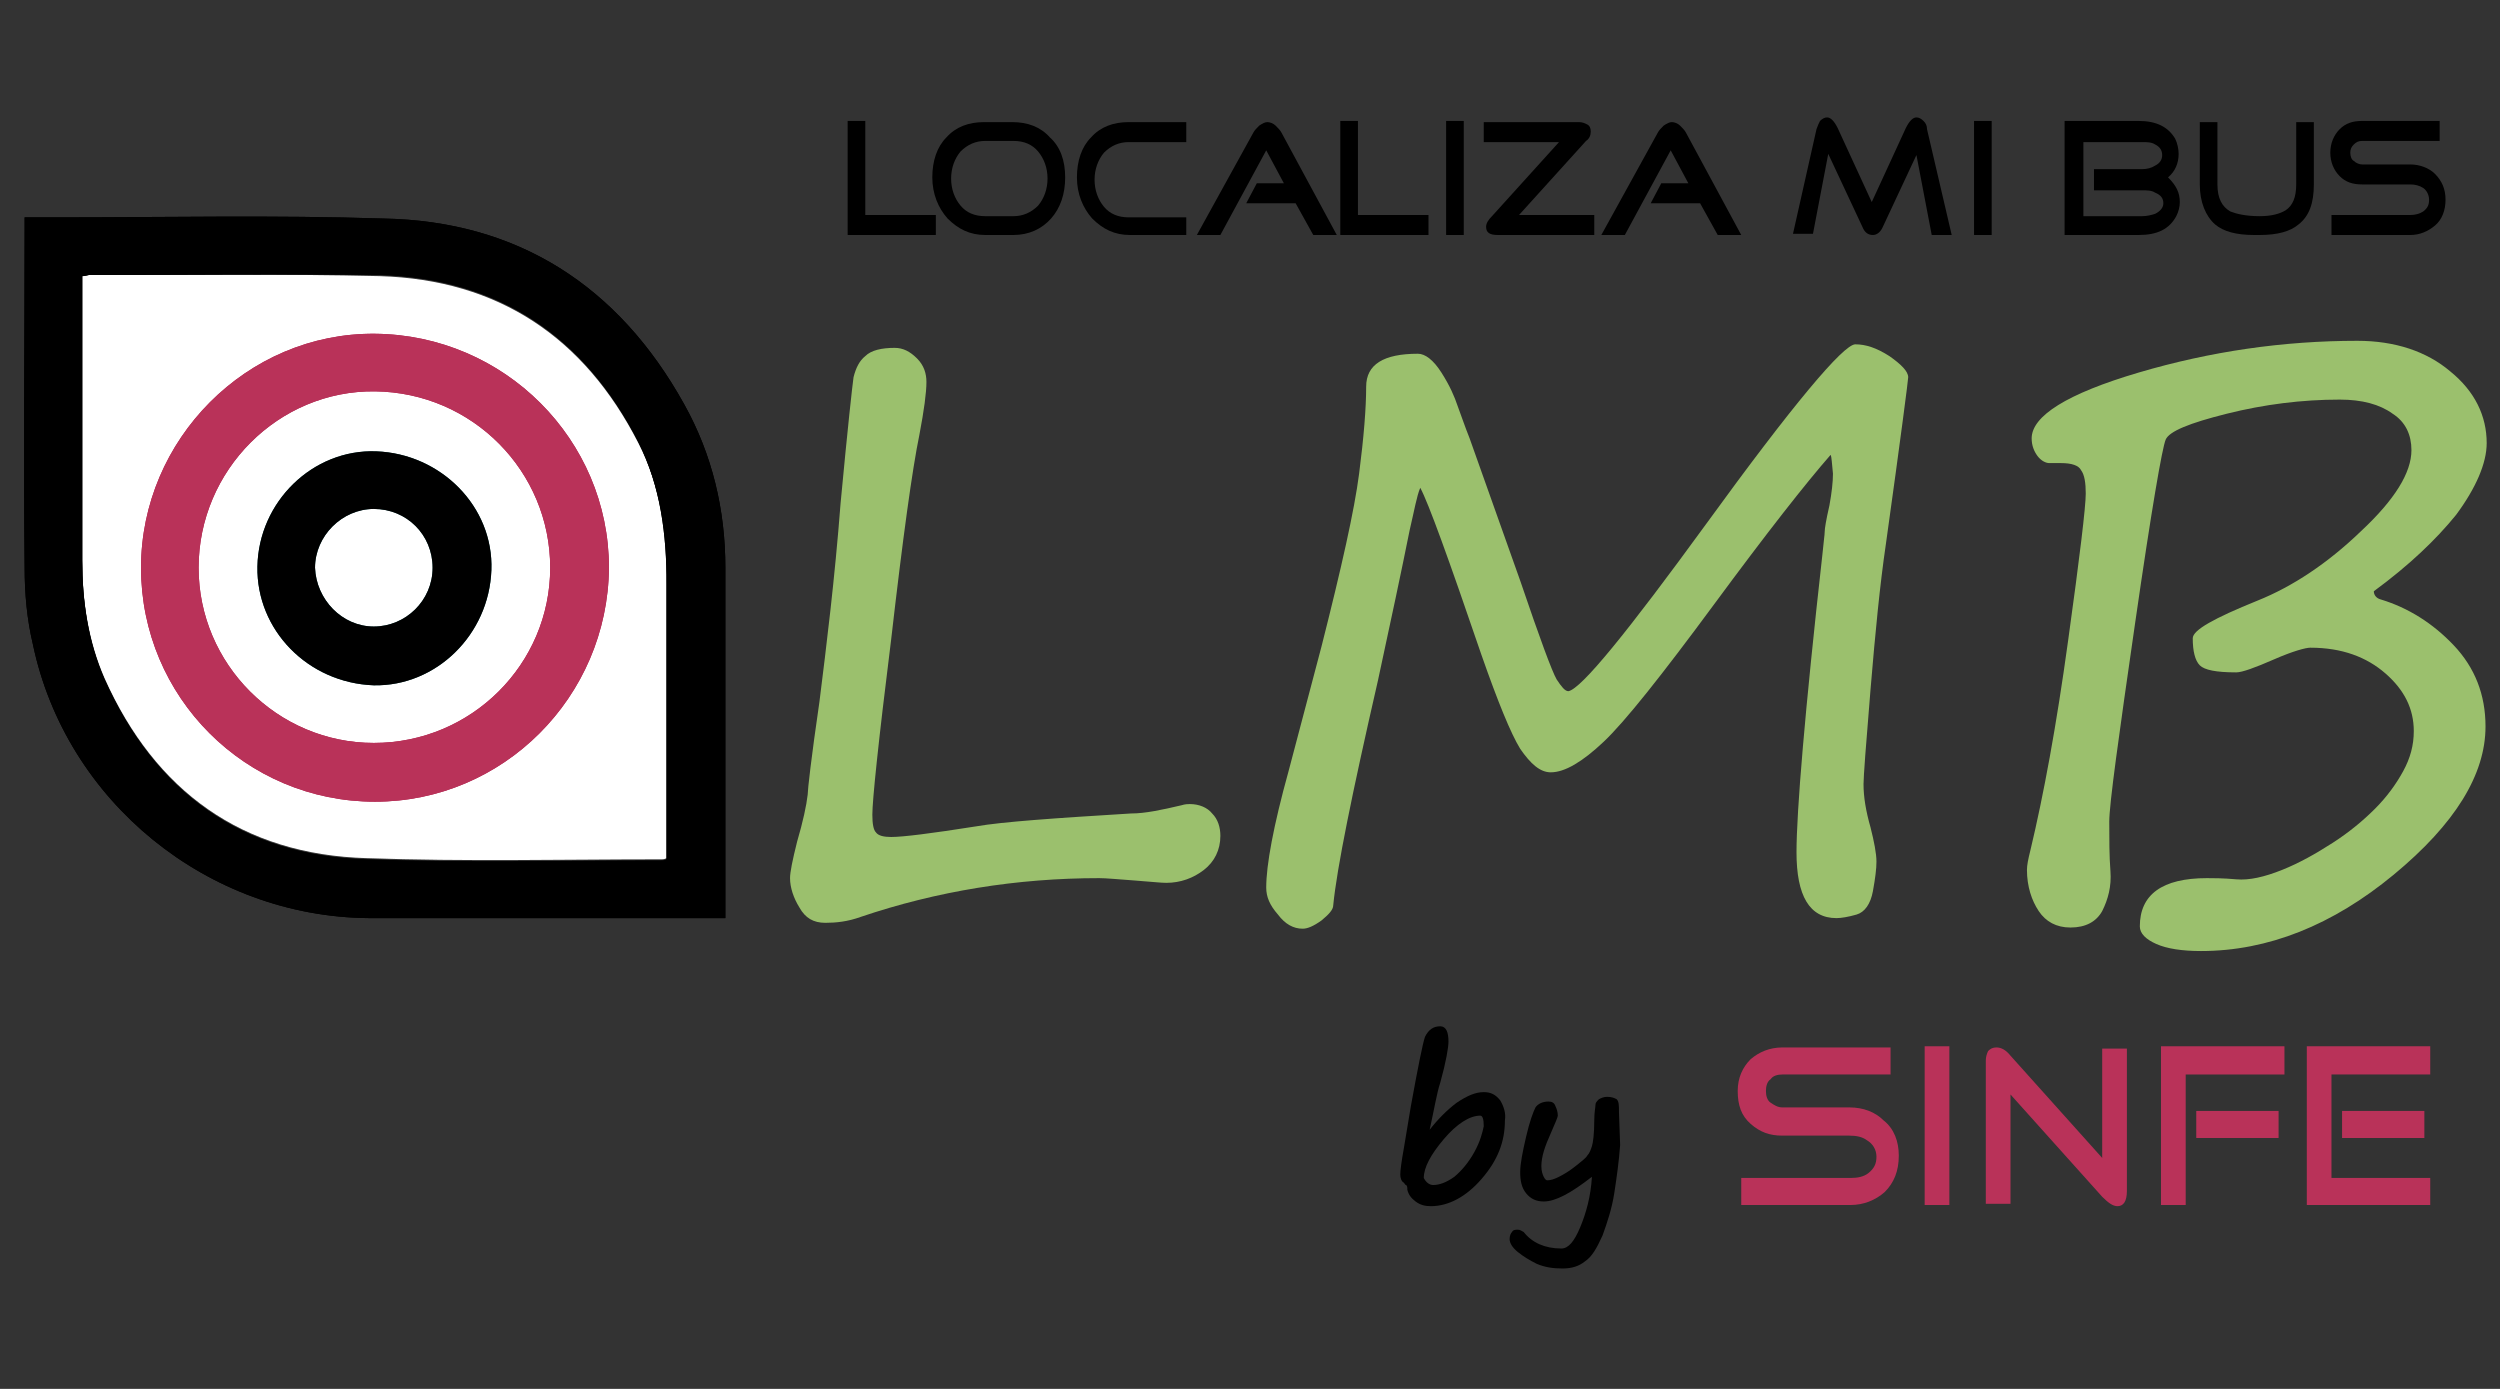 <?xml version="1.0" encoding="UTF-8" standalone="no"?>
<svg
   viewBox="0 0 180 100"
   data-imageid="3d-model-outline"
   imageName="3D Model"
   class="illustrations_image"
   version="1.1"
   id="svg37"
   sodipodi:docname="logo_completo.svg"
   width="180"
   height="100"
   inkscape:version="1.2.2 (732a01da63, 2022-12-09)"
   xmlns:inkscape="http://www.inkscape.org/namespaces/inkscape"
   xmlns:sodipodi="http://sodipodi.sourceforge.net/DTD/sodipodi-0.dtd"
   xmlns="http://www.w3.org/2000/svg"
   xmlns:svg="http://www.w3.org/2000/svg">
  <rect x="0" y="0" width="180" height="100" fill="#333333" stroke="none"/>
  <defs
     id="defs41" />
  <sodipodi:namedview
     id="namedview39"
     pagecolor="#ffffff"
     bordercolor="#000000"
     borderopacity="0.25"
     inkscape:showpageshadow="2"
     inkscape:pageopacity="0.0"
     inkscape:pagecheckerboard="0"
     inkscape:deskcolor="#d1d1d1"
     showgrid="false"
     inkscape:zoom="2.79"
     inkscape:cx="161.64875"
     inkscape:cy="68.817204"
     inkscape:window-width="1920"
     inkscape:window-height="1017"
     inkscape:window-x="1358"
     inkscape:window-y="-8"
     inkscape:window-maximized="1"
     inkscape:current-layer="g80" />
  <g
     id="_471_3d_model_outline"
     data-name="#471_3d_model_outline">
    <g
       id="g80"
       transform="matrix(0.771,0,0,0.771,-1.884,2.11)">
      <g
         id="g421"
         transform="matrix(1.098,0,0,1.098,-11.179,-6.705)">
	<g
   id="g391">
		<g
   id="g363">
			<path
   class="st0"
   d="M 66.7,41.3 C 62.1,32.3 54.8,27.4 44.7,27.1 36.5,26.9 28.2,27 20,27 c -0.2,0 -0.4,0 -0.6,0 0,0.3 0,0.5 0,0.7 0,7.8 0,15.7 0,23.5 0,3.5 0.5,6.9 1.9,10.1 4.3,9.6 11.7,15 22.3,15.3 8.3,0.3 16.7,0.1 25,0.1 0.2,0 0.3,0 0.5,-0.1 0,-0.2 0,-0.4 0,-0.7 0,-7.6 0,-15.1 0,-22.7 0.1,-4.1 -0.5,-8.2 -2.4,-11.9 z"
   id="path345"
   style="fill:#ffffff" />

			<g
   id="g353">
				<path
   d="m 74.1,81.7 c -4.2,0 -8.4,0 -12.5,0 -5.9,0 -11.9,0 -17.8,0 C 30.1,81.6 18,71.8 15.2,58.4 c -0.5,-2.1 -0.7,-4.3 -0.7,-6.5 -0.1,-9.7 0,-19.4 0,-29.1 0,-0.2 0,-0.4 0,-0.7 1,0 1.9,0 2.8,0 9.2,0 18.5,-0.2 27.7,0.1 11.4,0.2 20,5.7 25.6,15.8 2.4,4.3 3.5,9 3.5,13.9 0,9.8 0,19.5 0,29.3 0,0.1 0,0.3 0,0.5 z M 19.4,27.1 c 0,0.3 0,0.5 0,0.7 0,7.8 0,15.7 0,23.5 0,3.5 0.5,6.9 1.9,10.1 4.3,9.6 11.7,15 22.3,15.3 8.3,0.3 16.7,0.1 25,0.1 0.2,0 0.3,0 0.5,-0.1 0,-0.2 0,-0.4 0,-0.7 0,-7.6 0,-15.1 0,-22.7 0,-4.2 -0.5,-8.3 -2.4,-12.1 -4.6,-9 -11.9,-13.9 -22,-14.2 -8.2,-0.1 -16.4,0 -24.7,0 -0.1,0 -0.3,0.1 -0.6,0.1 z"
   id="path347" />

				<path
   class="st1"
   d="m 44.3,71.8 c -11,0 -19.9,-8.9 -19.9,-19.9 0,-10.9 9,-20 19.9,-19.9 11,0.1 19.9,9 19.9,19.9 -0.1,11 -9,19.9 -19.9,19.9 z M 59.2,51.9 c 0,-8.2 -6.6,-14.9 -14.9,-15 -8.2,-0.1 -15,6.7 -15,15 0,8.2 6.7,14.9 14.9,14.9 8.3,0 15,-6.7 15,-14.9 z"
   id="path349"
   style="fill:#a91c49" />

				<path
   class="st2"
   d="m 44.2,61.9 c -5.6,-0.2 -10,-4.7 -9.9,-10.1 0.1,-5.5 4.7,-10 10.1,-9.8 5.5,0.2 10,4.7 9.8,10.1 -0.2,5.5 -4.7,9.9 -10,9.8 z m 0,-5 c 2.7,0 5,-2.2 5,-5 0,-2.8 -2.2,-5 -5,-5 -2.7,0 -5,2.3 -5,5 0.1,2.7 2.3,5 5,5 z"
   id="path351"
   style="fill:#1d585a" />

			</g>

			<g
   id="g361">
				<path
   d="m 74.1,81.7 c -4.2,0 -8.4,0 -12.5,0 -5.9,0 -11.9,0 -17.8,0 C 30.1,81.6 18,71.8 15.2,58.4 c -0.5,-2.1 -0.7,-4.3 -0.7,-6.5 -0.1,-9.7 0,-19.4 0,-29.1 0,-0.2 0,-0.4 0,-0.7 1,0 1.9,0 2.8,0 9.2,0 18.5,-0.2 27.7,0.1 11.4,0.2 20,5.7 25.6,15.8 2.4,4.3 3.5,9 3.5,13.9 0,9.8 0,19.5 0,29.3 0,0.1 0,0.3 0,0.5 z M 19.4,27.1 c 0,0.3 0,0.5 0,0.7 0,7.8 0,15.7 0,23.5 0,3.5 0.5,6.9 1.9,10.1 4.3,9.6 11.7,15 22.3,15.3 8.3,0.3 16.7,0.1 25,0.1 0.2,0 0.3,0 0.5,-0.1 0,-0.2 0,-0.4 0,-0.7 0,-7.6 0,-15.1 0,-22.7 0,-4.2 -0.5,-8.3 -2.4,-12.1 -4.6,-9 -11.9,-13.9 -22,-14.2 -8.2,-0.1 -16.4,0 -24.7,0 -0.1,0 -0.3,0.1 -0.6,0.1 z"
   id="path355" />

				<path
   class="st3"
   d="m 44.3,71.8 c -11,0 -19.9,-8.9 -19.9,-19.9 0,-10.9 9,-20 19.9,-19.9 11,0.1 19.9,9 19.9,19.9 -0.1,11 -9,19.9 -19.9,19.9 z M 59.2,51.9 c 0,-8.2 -6.6,-14.9 -14.9,-15 -8.2,-0.1 -15,6.7 -15,15 0,8.2 6.7,14.9 14.9,14.9 8.3,0 15,-6.7 15,-14.9 z"
   id="path357"
   style="fill:#b93259" />

				<path
   d="m 44.2,61.9 c -5.6,-0.2 -10,-4.7 -9.9,-10.1 0.1,-5.5 4.7,-10 10.1,-9.8 5.5,0.2 10,4.7 9.8,10.1 -0.2,5.5 -4.7,9.9 -10,9.8 z m 0,-5 c 2.7,0 5,-2.2 5,-5 0,-2.8 -2.2,-5 -5,-5 -2.7,0 -5,2.3 -5,5 0.1,2.7 2.3,5 5,5 z"
   id="path359" />

			</g>

		</g>

		<g
   class="st4"
   id="g371"
   style="enable-background:new">
			<path
   class="st5"
   d="m 81.1,71.2 c 0,-0.4 0.3,-3.1 1,-7.9 0.6,-4.8 1.3,-10.4 1.8,-16.9 0.6,-6.4 1,-10 1.1,-10.7 0.2,-0.8 0.5,-1.4 1,-1.8 0.5,-0.5 1.4,-0.7 2.5,-0.7 0.7,0 1.3,0.3 1.9,0.9 0.6,0.6 0.8,1.3 0.8,2 0,0.9 -0.2,2.4 -0.6,4.5 -0.6,2.9 -1.4,8.7 -2.4,17.4 -1.1,8.8 -1.6,13.7 -1.6,14.9 0,0.8 0.1,1.3 0.3,1.5 0.2,0.3 0.7,0.4 1.3,0.4 1,0 3.4,-0.3 7.2,-0.9 2.3,-0.4 6.7,-0.7 13.2,-1.1 1.2,0 2.6,-0.3 4.3,-0.7 0.3,-0.1 0.6,-0.1 0.7,-0.1 0.8,0 1.5,0.3 1.9,0.8 0.5,0.5 0.7,1.2 0.7,1.9 0,1.2 -0.5,2.2 -1.4,2.9 -0.9,0.7 -2,1.1 -3.2,1.1 -0.5,0 -1.3,-0.1 -2.7,-0.2 -1.4,-0.1 -2.4,-0.2 -3,-0.2 -7,0 -13.8,1.1 -20.3,3.3 -1.1,0.4 -2.1,0.5 -3,0.5 -1,0 -1.7,-0.4 -2.2,-1.3 -0.5,-0.8 -0.8,-1.7 -0.8,-2.5 0,-0.5 0.2,-1.5 0.6,-3.1 0.5,-1.7 0.8,-3.1 0.9,-4 z"
   id="path365"
   style="fill:#9bc06d" />

			<path
   class="st5"
   d="m 168.1,42.3 c -2.1,2.4 -5.4,6.6 -9.9,12.7 -4.5,6.1 -7.6,10 -9.4,11.7 -1.8,1.7 -3.3,2.6 -4.5,2.6 -0.9,0 -1.7,-0.7 -2.6,-2 -0.8,-1.3 -1.9,-4 -3.3,-8 -2.8,-8.2 -4.5,-12.9 -5.2,-14.2 -0.3,0.7 -0.5,1.9 -0.9,3.6 -0.7,3.5 -1.6,7.7 -2.7,12.8 -2.2,9.6 -3.5,16 -3.8,19.1 0,0.4 -0.4,0.8 -1,1.3 -0.7,0.5 -1.2,0.7 -1.6,0.7 -0.8,0 -1.5,-0.4 -2.1,-1.2 -0.7,-0.8 -1,-1.5 -1,-2.3 0,-1.9 0.6,-5.2 1.9,-9.9 l 2.8,-10.6 c 1.7,-6.7 2.8,-11.6 3.2,-14.7 0.4,-3.1 0.6,-5.6 0.6,-7.4 0,-1.9 1.5,-2.8 4.4,-2.8 0.6,0 1.3,0.5 2,1.6 0.7,1.1 1.1,2 1.4,2.9 0.3,0.8 0.6,1.7 1,2.7 l 4.3,12.1 c 1.7,5 2.7,7.7 3.1,8.4 0.4,0.6 0.7,1 1,1 1.1,-0.2 5,-5 11.7,-14.2 7.4,-10.2 11.7,-15.3 12.7,-15.3 0.9,0 1.8,0.3 2.9,1 1,0.7 1.6,1.3 1.6,1.8 0,0.2 -0.6,4.9 -1.9,14.2 -0.5,3.4 -0.9,7.5 -1.3,12.3 -0.4,4.8 -0.6,7.5 -0.6,8.1 0,1.1 0.2,2.3 0.6,3.7 0.3,1.2 0.5,2.2 0.5,2.9 0,0.6 -0.1,1.4 -0.3,2.5 -0.2,1.1 -0.7,1.8 -1.4,2 -0.7,0.2 -1.3,0.3 -1.7,0.3 -2.3,0 -3.4,-1.9 -3.4,-5.6 0,-3.4 0.7,-11.9 2.2,-25.3 0.1,-1.1 0.2,-1.7 0.2,-2 0,-0.2 0.1,-0.9 0.4,-2.2 0.2,-1.1 0.3,-2 0.3,-2.7 -0.1,-0.9 -0.1,-1.4 -0.2,-1.6 z"
   id="path367"
   style="fill:#9bc06d" />

			<path
   class="st5"
   d="m 214.3,53.9 c 0,0.3 0.2,0.6 0.6,0.7 2.3,0.7 4.4,2 6.2,3.9 1.8,1.9 2.7,4.2 2.7,6.9 0,4.1 -2.6,8.3 -7.8,12.6 -5.2,4.3 -10.7,6.5 -16.4,6.5 -1.6,0 -2.9,-0.2 -3.8,-0.6 -0.9,-0.4 -1.4,-0.9 -1.4,-1.5 0,-2.7 1.9,-4.1 5.7,-4.1 0.5,0 1.4,0 2.5,0.1 1.1,0.1 2.4,-0.2 3.9,-0.8 1.5,-0.6 2.9,-1.4 4.3,-2.3 1.4,-0.9 2.6,-1.9 3.6,-2.9 1,-1 1.8,-2.1 2.4,-3.2 0.6,-1.1 0.9,-2.2 0.9,-3.4 0,-1.9 -0.8,-3.5 -2.4,-4.9 -1.6,-1.4 -3.7,-2.2 -6.4,-2.2 -0.4,0 -1.5,0.3 -3.1,1 -1.6,0.7 -2.7,1.1 -3.2,1.1 -1.7,0 -2.7,-0.2 -3.1,-0.6 -0.4,-0.4 -0.6,-1.2 -0.6,-2.3 0,-0.7 1.8,-1.7 5.5,-3.2 3,-1.2 6,-3.2 8.8,-5.9 2.9,-2.7 4.3,-5 4.3,-6.9 0,-1.3 -0.5,-2.4 -1.6,-3.1 -1.1,-0.8 -2.6,-1.2 -4.5,-1.2 -3.2,0 -6.4,0.4 -9.6,1.2 -3.2,0.8 -4.9,1.5 -5.2,2.2 -0.3,0.7 -1.2,5.9 -2.6,15.6 -1.4,9.7 -2.2,15.4 -2.2,16.9 0,1.5 0,2.9 0.1,4.2 0.1,1.3 -0.2,2.4 -0.7,3.4 -0.5,0.9 -1.4,1.4 -2.7,1.4 -1.2,0 -2.1,-0.5 -2.7,-1.4 -0.6,-0.9 -1,-2.1 -1,-3.5 0,-0.4 0.1,-0.9 0.3,-1.7 1.1,-4.6 2.2,-10.5 3.2,-17.8 1,-7.2 1.5,-11.4 1.5,-12.5 0,-0.9 -0.1,-1.6 -0.4,-2 -0.2,-0.4 -0.8,-0.6 -1.7,-0.6 -0.3,0 -0.7,0 -1,0 -0.3,0 -0.7,-0.2 -1,-0.6 -0.3,-0.4 -0.5,-0.9 -0.5,-1.5 0,-1.9 3,-3.8 9.1,-5.6 6.1,-1.8 12.3,-2.7 18.6,-2.7 3.2,0 5.9,0.9 7.9,2.6 2.1,1.7 3.1,3.8 3.1,6.1 0,1.7 -0.9,3.8 -2.6,6.1 -1.7,2.1 -4,4.3 -7,6.5 z"
   id="path369"
   style="fill:#9bc06d" />

		</g>

		<g
   id="g377">
			<path
   d="m 150.2,101 c -0.1,1.4 -0.3,2.8 -0.5,4.1 -0.2,1.3 -0.6,2.5 -1,3.6 -0.5,1.1 -0.9,1.8 -1.5,2.2 -0.5,0.4 -1.1,0.6 -1.9,0.6 -0.8,0 -1.5,-0.1 -2.2,-0.4 v 0 c -0.6,-0.3 -1.1,-0.6 -1.6,-1 -0.5,-0.4 -0.7,-0.8 -0.7,-1.1 0,-0.3 0.1,-0.5 0.2,-0.6 0.1,-0.2 0.3,-0.2 0.5,-0.2 0.2,0 0.3,0.1 0.5,0.2 0.7,0.9 1.8,1.4 3.2,1.4 0.6,0 1.1,-0.6 1.6,-1.8 0.5,-1.2 0.9,-2.6 1,-4.3 -1.8,1.4 -3.1,2.1 -4.1,2.1 -0.6,0 -1.1,-0.2 -1.5,-0.7 -0.4,-0.5 -0.5,-1.1 -0.5,-1.8 0,-0.7 0.2,-1.7 0.5,-3 0.3,-1.3 0.6,-2.1 0.8,-2.5 0.2,-0.3 0.6,-0.5 1.1,-0.5 0.3,0 0.5,0.1 0.6,0.4 0.1,0.2 0.2,0.5 0.2,0.8 0,0.1 -0.2,0.6 -0.6,1.5 -0.5,1.1 -0.8,2 -0.8,2.8 0,0.4 0.1,0.7 0.2,0.9 0.1,0.2 0.2,0.3 0.3,0.3 0.3,0 0.6,-0.1 1,-0.3 0.4,-0.2 0.9,-0.5 1.4,-0.9 0.5,-0.4 0.9,-0.7 1,-0.9 0.2,-0.2 0.3,-0.5 0.4,-0.8 0.1,-0.3 0.2,-1.1 0.2,-2.2 0,-0.7 0.1,-1.1 0.1,-1.3 0,-0.2 0.1,-0.3 0.3,-0.5 0.2,-0.1 0.4,-0.2 0.7,-0.2 0.4,0 0.6,0.1 0.8,0.2 0.2,0.2 0.2,0.5 0.2,1.1 z"
   id="path373" />

			<path
   d="m 140,97.2 c -0.4,-0.5 -0.8,-0.7 -1.4,-0.7 -0.7,0 -1.4,0.3 -2.3,0.9 -0.8,0.6 -1.6,1.4 -2.3,2.3 0.4,-1.8 0.6,-3.1 0.9,-4 0.5,-1.8 0.7,-3 0.7,-3.5 0,-0.8 -0.2,-1.3 -0.7,-1.3 -0.6,0 -1,0.3 -1.3,0.9 -0.2,0.6 -0.6,2.6 -1.2,5.9 l -0.6,3.6 c -0.2,1.1 -0.3,1.9 -0.3,2.2 0,0.3 0.1,0.6 0.3,0.7 0.1,0.1 0.1,0.2 0.2,0.2 0.1,0.1 0.1,0.2 0.1,0.4 0.1,0.4 0.3,0.7 0.7,1 0.4,0.3 0.8,0.4 1.3,0.4 1.5,0 3,-0.8 4.3,-2.3 1.4,-1.6 2,-3.2 2,-5 0.1,-0.6 -0.1,-1.2 -0.4,-1.7 z m -2.2,4.4 c -0.5,0.9 -1.1,1.6 -1.7,2.1 -0.7,0.5 -1.3,0.7 -1.8,0.7 -0.3,0 -0.6,-0.2 -0.8,-0.6 0,-0.9 0.6,-2 1.7,-3.3 1.1,-1.3 2.2,-2 3.1,-2 0.2,0 0.3,0.3 0.3,0.9 -0.1,0.5 -0.3,1.3 -0.8,2.2 z"
   id="path375" />

		</g>

		<g
   id="g389">
			<path
   class="st3"
   d="m 173.9,101.9 c 0,1.3 -0.4,2.3 -1.2,3.1 -0.8,0.7 -1.8,1.1 -2.9,1.1 h -9.3 v -2.3 h 9.3 c 0.6,0 1.1,-0.1 1.5,-0.4 0.5,-0.4 0.7,-0.8 0.7,-1.4 0,-0.6 -0.3,-1.1 -0.8,-1.4 -0.4,-0.3 -0.9,-0.4 -1.5,-0.4 H 164 c -1.1,0 -1.9,-0.3 -2.7,-1 -0.8,-0.7 -1.1,-1.6 -1.1,-2.8 0,-1.1 0.4,-2 1.1,-2.7 0.7,-0.6 1.6,-1 2.7,-1 h 9.2 V 95 H 164 c -0.4,0 -0.8,0.1 -1,0.4 -0.3,0.2 -0.4,0.6 -0.4,1 0,0.4 0.1,0.8 0.4,1 0.3,0.2 0.6,0.4 1,0.4 h 5.7 c 1.2,0 2.2,0.4 2.9,1.1 0.9,0.7 1.3,1.8 1.3,3 z"
   id="path379"
   style="fill:#b93259" />

			<path
   class="st3"
   d="m 178.2,106.1 h -2.1 V 92.6 h 2.1 z"
   id="path381"
   style="fill:#b93259" />

			<path
   class="st3"
   d="m 193.3,104.9 c 0,0.9 -0.3,1.3 -0.8,1.3 -0.4,0 -0.8,-0.3 -1.3,-0.8 l -7.8,-8.7 v 9.3 h -2.1 V 93.8 c 0,-0.3 0.1,-0.6 0.2,-0.8 0.2,-0.2 0.4,-0.3 0.7,-0.3 0.4,0 0.8,0.2 1.2,0.7 l 7.8,8.7 v -9.3 h 2.1 z"
   id="path383"
   style="fill:#b93259" />

			<path
   class="st3"
   d="m 206.7,95 h -8.4 v 11.1 h -2.1 V 92.6 h 10.5 z m -0.5,5.4 h -7 v -2.3 h 7 z"
   id="path385"
   style="fill:#b93259" />

			<path
   class="st3"
   d="M 219.1,106.1 H 208.6 V 92.6 h 10.5 V 95 h -8.4 v 8.8 h 8.4 z m -0.5,-5.7 h -7 v -2.3 h 7 z"
   id="path387"
   style="fill:#b93259" />

		</g>

	</g>

	<g
   id="g419">
		<path
   d="M 92.1,23.6 H 84.5 V 13.9 H 86 v 8 h 6 v 1.7 z"
   id="path393" />

		<path
   d="m 103,18.7 c 0,1.4 -0.4,2.6 -1.2,3.5 -0.8,0.9 -1.9,1.4 -3.2,1.4 h -2.4 c -1.3,0 -2.3,-0.5 -3.2,-1.4 -0.8,-0.9 -1.3,-2.1 -1.3,-3.5 0,-1.4 0.4,-2.6 1.2,-3.4 0.8,-0.9 1.9,-1.3 3.2,-1.3 h 2.4 c 1.3,0 2.4,0.4 3.2,1.3 0.9,0.8 1.3,2 1.3,3.4 z m -1.5,0.1 c 0,-0.9 -0.3,-1.7 -0.8,-2.3 -0.5,-0.6 -1.2,-0.9 -2.1,-0.9 h -2.4 c -0.8,0 -1.5,0.3 -2.1,0.9 -0.5,0.6 -0.8,1.4 -0.8,2.3 0,0.9 0.3,1.7 0.8,2.3 0.5,0.6 1.2,0.9 2.1,0.9 h 2.4 c 0.8,0 1.5,-0.3 2.1,-0.9 0.5,-0.6 0.8,-1.4 0.8,-2.3 z"
   id="path395" />

		<path
   d="m 113.4,23.6 h -4.9 c -1.3,0 -2.3,-0.5 -3.2,-1.4 -0.8,-0.9 -1.3,-2.1 -1.3,-3.5 0,-1.4 0.4,-2.6 1.2,-3.4 0.8,-0.9 1.9,-1.3 3.2,-1.3 h 4.9 v 1.7 h -4.9 c -0.8,0 -1.5,0.3 -2.1,0.9 -0.5,0.6 -0.8,1.4 -0.8,2.3 0,0.9 0.3,1.7 0.8,2.3 0.5,0.6 1.2,0.9 2.1,0.9 h 4.9 v 1.5 z"
   id="path397" />

		<path
   d="m 126.1,23.6 h -2 l -1.5,-2.7 h -4.2 l 0.9,-1.7 h 2.3 l -1.5,-2.8 -3.9,7.2 h -2 l 4.8,-8.7 c 0.1,-0.2 0.3,-0.4 0.5,-0.6 0.3,-0.2 0.5,-0.3 0.7,-0.3 0.2,0 0.5,0.1 0.7,0.3 0.2,0.2 0.4,0.4 0.5,0.6 z"
   id="path399" />

		<path
   d="m 134,23.6 h -7.6 v -9.7 h 1.5 v 8 h 6 v 1.7 z"
   id="path401" />

		<path
   d="m 136.9,23.6 h -1.5 v -9.7 h 1.5 z"
   id="path403" />

		<path
   d="m 148,23.6 h -8.2 c -0.7,0 -1,-0.2 -1,-0.7 0,-0.3 0.2,-0.6 0.5,-0.9 l 5.7,-6.3 h -6.4 V 14 h 8.1 c 0.3,0 0.5,0.1 0.7,0.2 0.2,0.1 0.3,0.3 0.3,0.6 0,0.3 -0.1,0.6 -0.4,0.8 l -5.7,6.3 h 6.4 z"
   id="path405" />

		<path
   d="m 160.5,23.6 h -2 L 157,20.9 h -4.2 l 0.9,-1.7 h 2.3 l -1.5,-2.8 -3.9,7.2 h -2 l 4.8,-8.7 c 0.1,-0.2 0.3,-0.4 0.5,-0.6 0.3,-0.2 0.5,-0.3 0.7,-0.3 0.2,0 0.5,0.1 0.7,0.3 0.2,0.2 0.4,0.4 0.5,0.6 z"
   id="path407" />

		<path
   d="m 178.4,23.6 h -1.7 l -1.3,-6.8 -2.9,6.2 c -0.2,0.4 -0.5,0.6 -0.8,0.6 -0.4,0 -0.7,-0.2 -0.9,-0.7 l -2.9,-6.2 -1.3,6.8 h -1.7 l 2,-8.9 c 0.1,-0.3 0.2,-0.5 0.3,-0.7 0.2,-0.2 0.4,-0.3 0.6,-0.3 0.3,0 0.6,0.3 0.9,0.9 l 2.9,6.3 2.9,-6.3 c 0.3,-0.6 0.6,-0.9 0.9,-0.9 0.2,0 0.4,0.1 0.6,0.3 0.2,0.2 0.3,0.4 0.3,0.7 z"
   id="path409" />

		<path
   d="m 181.8,23.6 h -1.5 v -9.7 h 1.5 z"
   id="path411" />

		<path
   d="m 197.8,20.8 c 0,0.4 -0.1,0.8 -0.3,1.2 -0.6,1.1 -1.6,1.6 -3.2,1.6 H 188 v -9.7 h 6.3 c 1.5,0 2.5,0.5 3.1,1.5 0.2,0.4 0.3,0.9 0.3,1.3 0,0.8 -0.3,1.5 -0.9,2 0.7,0.7 1,1.3 1,2.1 z m -1.5,-4 c 0,-0.4 -0.2,-0.7 -0.6,-0.9 -0.3,-0.2 -0.7,-0.2 -1.1,-0.2 h -5 V 22 h 5 c 0.4,0 0.8,-0.1 1.1,-0.2 0.4,-0.2 0.7,-0.5 0.7,-0.9 0,-0.4 -0.2,-0.7 -0.7,-0.9 -0.3,-0.2 -0.7,-0.2 -1.1,-0.2 h -4.1 V 18 h 4.1 c 0.4,0 0.8,-0.1 1.1,-0.3 0.4,-0.2 0.6,-0.5 0.6,-0.9 z"
   id="path413" />

		<path
   d="m 209.2,19.3 c 0,1.6 -0.4,2.7 -1.3,3.4 -0.7,0.6 -1.8,0.9 -3.3,0.9 h -0.5 c -1.5,0 -2.6,-0.3 -3.3,-0.9 -0.8,-0.7 -1.3,-1.9 -1.3,-3.4 V 14 h 1.5 v 5.3 c 0,1.2 0.4,1.9 1.1,2.3 0.5,0.2 1.3,0.4 2.5,0.4 1,0 1.7,-0.2 2.2,-0.5 0.6,-0.4 0.9,-1.1 0.9,-2.2 V 14 h 1.5 z"
   id="path415" />

		<path
   d="m 220.4,20.6 c 0,0.9 -0.3,1.7 -0.9,2.2 -0.6,0.5 -1.3,0.8 -2.1,0.8 h -6.7 v -1.7 h 6.7 c 0.4,0 0.8,-0.1 1.1,-0.3 0.4,-0.3 0.5,-0.6 0.5,-1 0,-0.4 -0.2,-0.8 -0.5,-1 -0.3,-0.2 -0.7,-0.3 -1.1,-0.3 h -4.1 c -0.8,0 -1.4,-0.2 -1.9,-0.7 -0.5,-0.5 -0.8,-1.2 -0.8,-2 0,-0.8 0.3,-1.5 0.8,-2 0.5,-0.5 1.1,-0.7 1.9,-0.7 h 6.6 v 1.7 h -6.6 c -0.3,0 -0.5,0.1 -0.7,0.3 -0.2,0.2 -0.3,0.4 -0.3,0.7 0,0.3 0.1,0.6 0.3,0.7 0.2,0.2 0.5,0.3 0.7,0.3 h 4.1 c 0.8,0 1.6,0.3 2.1,0.8 0.6,0.6 0.9,1.3 0.9,2.2 z"
   id="path417" />

	</g>

</g>
    </g>
  </g>
</svg>
